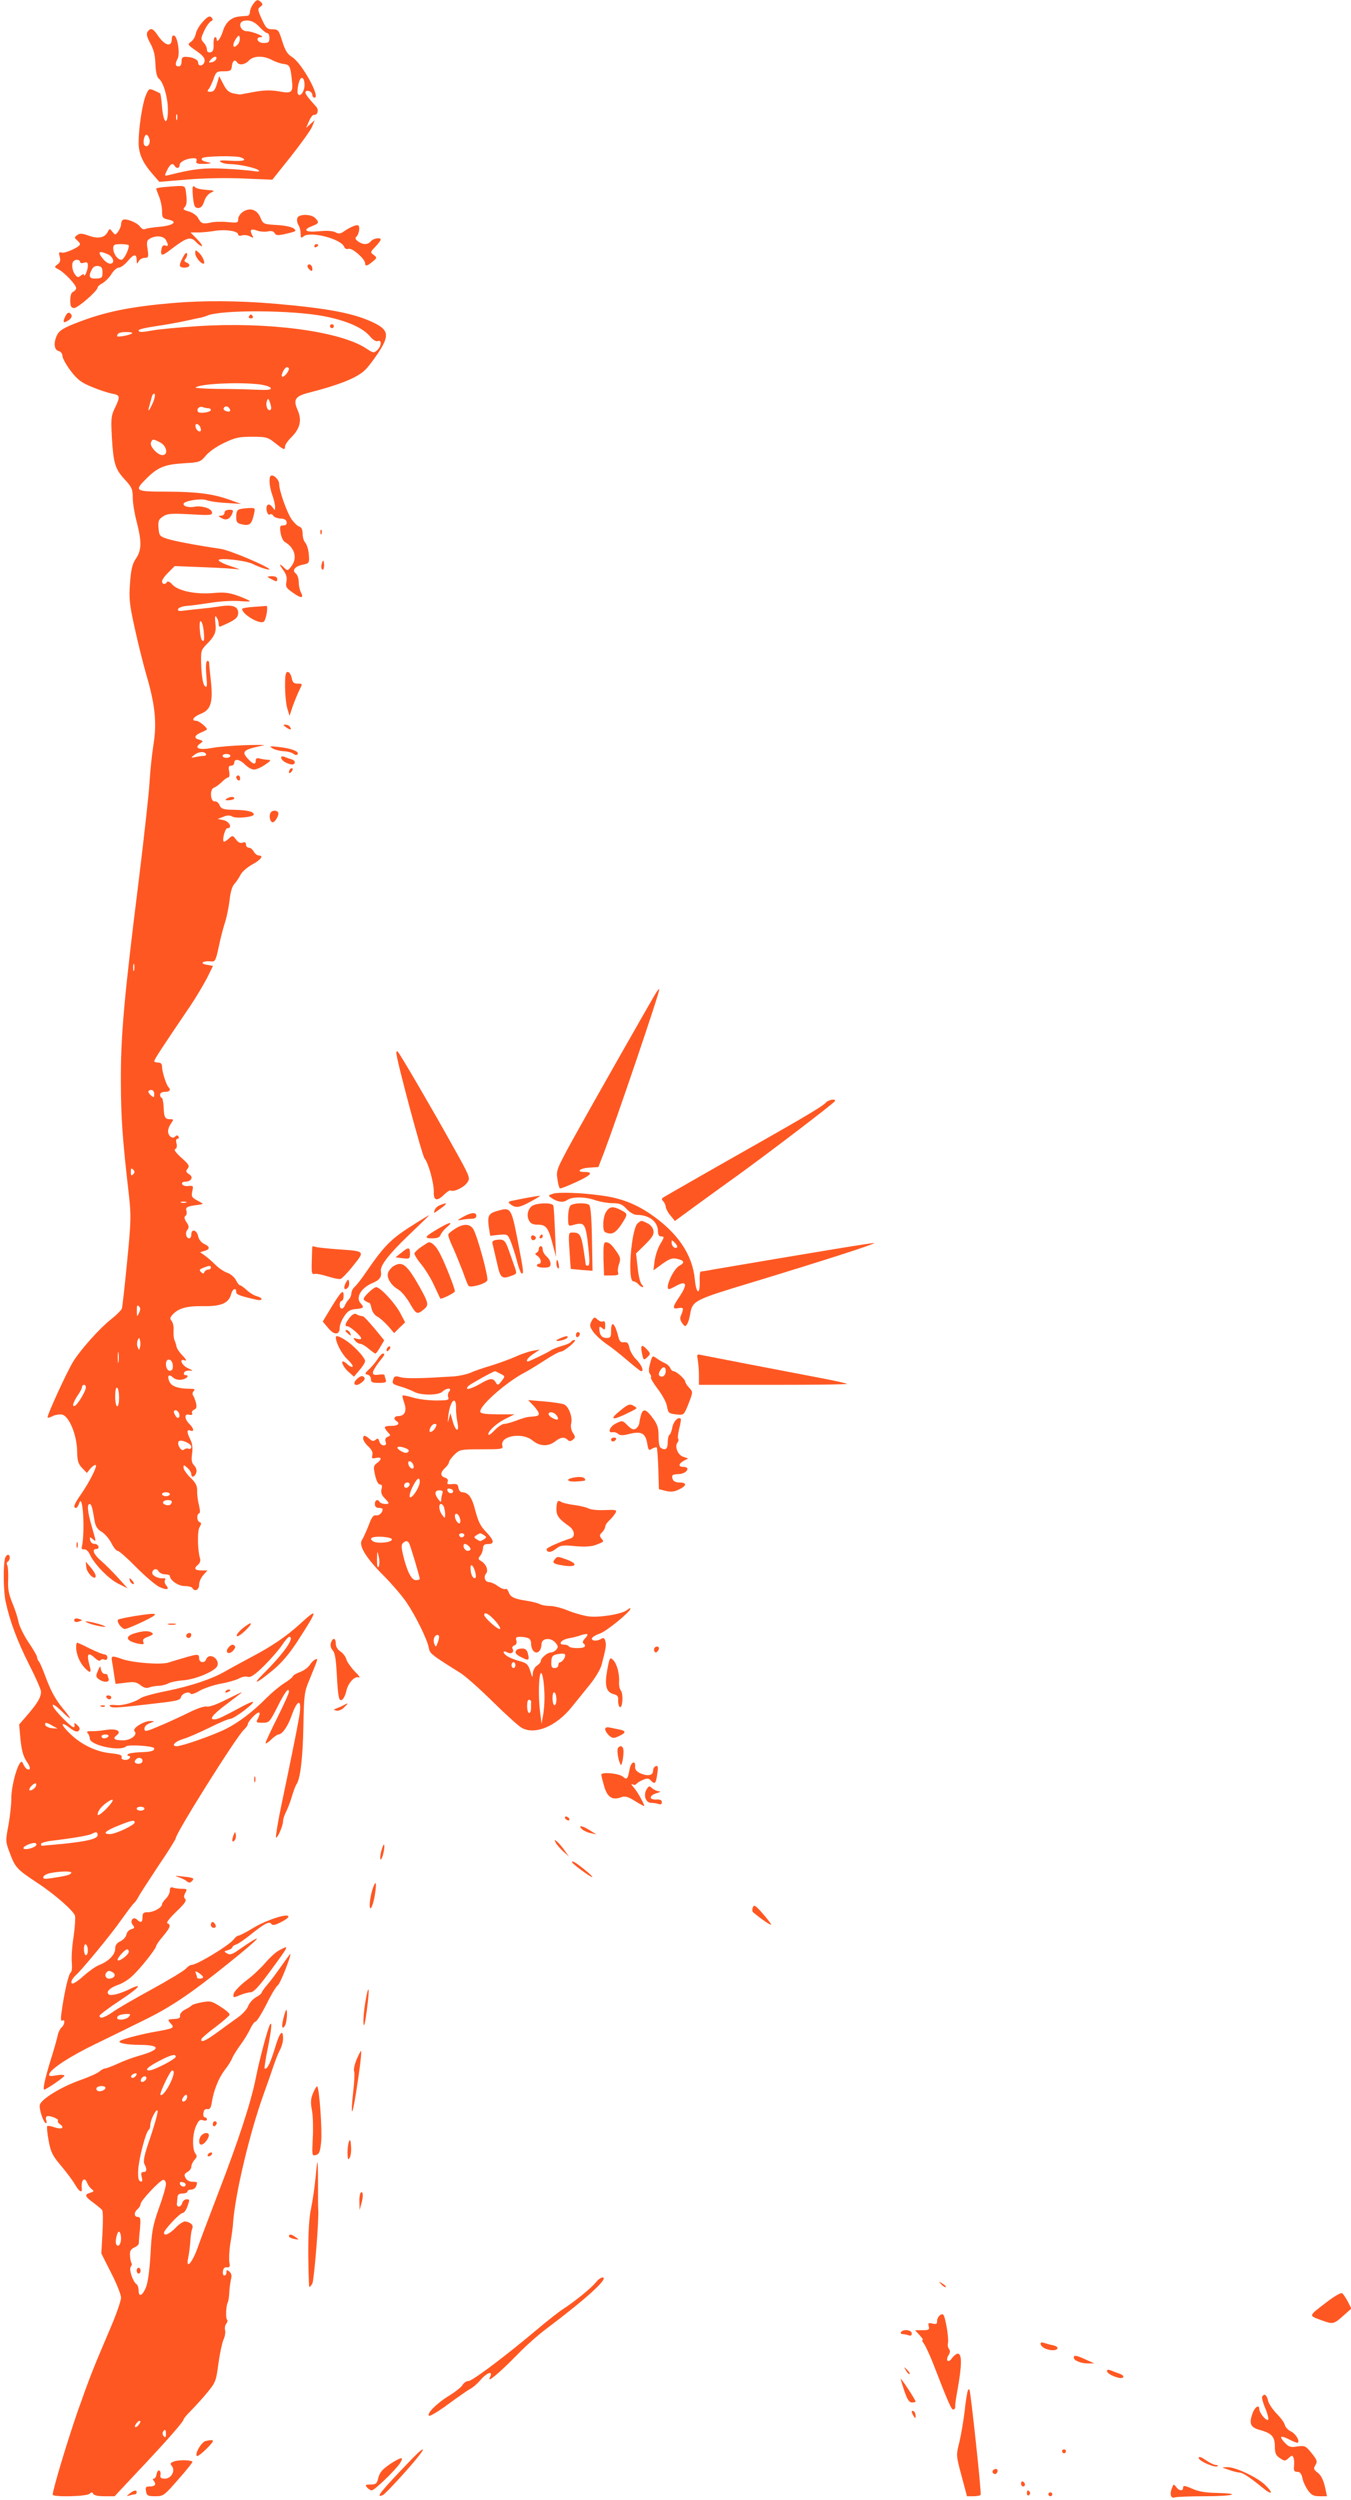 <?xml version="1.0" standalone="no"?>
<!DOCTYPE svg PUBLIC "-//W3C//DTD SVG 20010904//EN"
 "http://www.w3.org/TR/2001/REC-SVG-20010904/DTD/svg10.dtd">
<svg version="1.0" xmlns="http://www.w3.org/2000/svg"
 width="692pt" height="1280pt" viewBox="0 0 692 1280"
 preserveAspectRatio="xMidYMid meet">
<g transform="translate(0,1280) scale(0.1,-0.1)"
fill="#ff5722" stroke="none">
<path d="M1296 12778 c-9 -12 -16 -30 -16 -40 0 -10 -6 -18 -12 -19 -54 -3
-68 -6 -89 -21 -14 -9 -31 -34 -37 -57 -12 -38 -32 -65 -32 -42 0 6 -4 11 -9
11 -4 0 -8 -17 -7 -37 1 -28 -3 -38 -16 -41 -12 -2 -18 3 -18 14 0 10 -7 26
-17 36 -15 17 -15 21 2 58 10 23 26 45 34 50 13 7 13 11 4 21 -9 9 -19 5 -43
-21 -17 -18 -34 -46 -37 -62 -3 -16 -14 -35 -25 -42 -19 -13 -17 -16 27 -46
34 -24 45 -37 43 -53 -3 -24 -33 -31 -33 -8 0 16 -28 29 -62 30 -18 1 -23 -5
-23 -24 0 -16 -6 -25 -15 -25 -18 0 -19 14 -5 40 13 24 0 112 -18 118 -7 2
-12 -5 -12 -17 0 -45 -35 -36 -72 18 -25 37 -37 41 -53 17 -6 -11 -2 -27 15
-58 17 -31 25 -61 26 -106 2 -43 8 -68 18 -75 23 -18 46 -96 46 -160 0 -84
-23 -71 -30 15 -3 37 -7 68 -10 70 -3 2 -17 9 -31 15 -25 11 -28 9 -42 -25
-18 -42 -37 -169 -37 -243 0 -56 21 -103 73 -162 l33 -38 145 12 c84 7 204 9
289 5 l145 -6 95 119 c52 66 101 134 109 153 l13 33 -22 -20 -22 -20 15 35 c8
19 20 34 26 32 17 -3 25 25 12 40 -6 7 -23 26 -36 41 -14 16 -23 32 -20 37 8
13 35 0 35 -16 0 -8 5 -14 11 -14 33 0 -66 179 -115 208 -24 15 -35 33 -50 80
-18 58 -21 62 -50 62 -28 0 -34 6 -55 52 -21 46 -22 53 -8 63 13 9 14 14 5 23
-17 17 -25 15 -42 -10z m36 -119 c15 -16 32 -29 38 -29 5 0 10 -11 10 -25 0
-21 -5 -25 -30 -25 -32 0 -45 30 -12 30 25 1 -46 30 -73 30 -34 0 -49 45 -17
53 29 7 56 -3 84 -34z m-112 -84 c-29 -34 -34 -2 -6 34 9 12 12 11 14 -3 2 -9
-2 -23 -8 -31z m-112 -77 c-3 -7 -13 -15 -24 -17 -16 -3 -17 -1 -5 13 16 19
34 21 29 4z m285 -5 c18 -10 43 -18 56 -20 34 -3 38 -11 45 -73 9 -75 3 -80
-64 -68 -40 7 -74 7 -125 -2 -38 -7 -72 -13 -75 -14 -3 0 -19 3 -35 6 -23 5
-36 17 -51 47 l-21 41 -12 -40 c-9 -30 -17 -40 -33 -40 -16 0 -18 3 -9 14 6 7
17 31 25 52 12 36 16 39 52 39 35 0 39 3 42 28 3 27 16 35 27 17 10 -16 41
-11 60 10 23 25 74 26 118 3z m167 -127 c0 -34 -23 -66 -34 -47 -6 9 1 56 11
74 10 18 23 4 23 -27z m-653 -178 c-3 -7 -5 -2 -5 12 0 14 2 19 5 13 2 -7 2
-19 0 -25z m-142 -99 c8 -24 -10 -48 -25 -33 -10 10 -2 54 10 54 5 0 12 -9 15
-21z m469 -95 c36 -14 12 -21 -51 -17 -50 3 -64 2 -53 -6 8 -6 29 -11 47 -11
45 0 136 -20 148 -32 7 -7 -1 -8 -25 -4 -19 3 -84 9 -145 12 -104 6 -164 0
-289 -32 -25 -6 -25 -6 -10 25 16 32 28 39 39 21 9 -15 25 -12 25 5 0 17 38
35 72 35 14 0 18 -5 14 -15 -4 -12 4 -15 42 -14 26 1 38 3 27 6 -38 8 -46 13
-40 23 7 11 173 14 199 4z"/>
<path d="M848 11843 c-27 -2 -48 -6 -48 -9 0 -2 7 -21 15 -41 8 -19 15 -52 15
-73 0 -34 3 -38 31 -44 52 -10 29 -30 -42 -37 -36 -3 -70 -8 -76 -12 -7 -4
-18 2 -26 13 -15 21 -73 44 -88 34 -5 -3 -9 -13 -9 -23 0 -9 -7 -26 -15 -37
-14 -18 -15 -18 -29 -1 -14 18 -15 18 -25 -2 -16 -29 -49 -35 -98 -17 -33 12
-45 12 -58 2 -15 -11 -15 -13 -1 -25 9 -8 16 -17 16 -21 0 -14 -79 -50 -95
-43 -13 4 -15 0 -9 -21 5 -20 2 -31 -12 -40 -17 -13 -16 -14 7 -26 30 -16 89
-78 89 -95 0 -7 -7 -15 -15 -19 -10 -3 -15 -19 -15 -44 0 -30 4 -38 19 -39 18
-2 121 88 121 105 0 5 11 15 25 22 14 8 35 29 46 47 11 18 28 33 38 33 10 0
30 15 46 34 31 37 45 38 45 3 1 -20 2 -20 11 -4 5 9 19 17 31 17 18 0 20 4 14
44 -6 38 -4 46 13 55 31 17 69 13 81 -8 14 -27 13 -34 -4 -28 -9 4 -16 -3 -19
-18 -6 -36 2 -37 42 -7 87 67 107 74 136 42 10 -11 23 -20 29 -20 5 0 -5 16
-24 35 l-34 35 34 0 c19 -1 60 3 90 8 57 9 120 -1 120 -19 0 -6 9 -8 20 -4 10
3 29 1 40 -5 19 -10 21 -10 11 8 -14 26 -5 33 27 21 14 -5 38 -7 53 -4 19 4
30 2 36 -9 7 -12 16 -13 62 -2 48 11 51 13 36 26 -10 8 -47 16 -87 18 -69 4
-70 5 -84 38 -17 41 -53 53 -89 30 -14 -9 -25 -26 -25 -38 0 -19 -4 -20 -54
-15 -30 3 -70 2 -89 -3 -38 -8 -47 -5 -63 25 -6 11 -24 24 -40 30 -39 12 -39
12 -25 28 7 9 9 31 5 61 -7 51 3 47 -106 39z m-188 -300 c0 -23 -26 -73 -38
-73 -20 0 -41 30 -42 58 0 19 5 22 40 22 22 0 40 -3 40 -7z m-107 -45 c29 -14
37 -48 11 -48 -9 0 -24 10 -35 23 -32 38 -23 46 24 25z m-143 -39 c0 -6 9 -8
20 -4 16 5 20 2 20 -17 0 -21 -19 -64 -20 -44 0 5 -7 2 -16 -5 -14 -11 -18
-10 -30 6 -15 20 -19 57 -7 68 10 11 33 8 33 -4z m115 -54 c0 -26 -3 -30 -32
-31 -36 -2 -42 11 -22 47 6 13 18 19 32 17 17 -2 22 -10 22 -33z"/>
<path d="M988 11844 c-3 -5 -2 -31 1 -59 5 -41 9 -50 26 -50 14 0 23 10 31 34
6 20 21 39 35 45 21 9 19 11 -26 14 -27 2 -53 8 -56 14 -4 5 -9 6 -11 2z"/>
<path d="M1523 11684 c-3 -9 -1 -25 5 -35 7 -10 12 -31 12 -45 0 -23 2 -25 15
-14 34 28 193 -13 208 -54 4 -10 13 -13 22 -10 18 7 84 -51 85 -73 0 -18 11
-16 39 8 23 19 23 20 5 34 -18 13 -18 14 9 42 15 16 27 32 27 36 0 13 -38 7
-50 -8 -16 -19 -41 -19 -66 -1 -15 12 -17 17 -6 27 6 7 12 24 12 37 0 19 -4
22 -22 17 -13 -4 -35 -15 -51 -26 -22 -16 -31 -18 -49 -8 -14 7 -44 9 -85 5
-69 -7 -86 7 -33 27 34 13 36 19 14 41 -21 21 -83 21 -91 0z"/>
<path d="M1610 11539 c0 -5 5 -7 10 -4 6 3 10 8 10 11 0 2 -4 4 -10 4 -5 0
-10 -5 -10 -11z"/>
<path d="M1000 11503 c0 -18 28 -53 42 -53 12 0 -4 39 -23 56 -18 16 -19 16
-19 -3z"/>
<path d="M937 11483 c-23 -43 -21 -53 8 -53 28 0 34 17 10 26 -12 5 -13 10 -4
20 6 7 9 19 7 26 -3 8 -12 -1 -21 -19z"/>
<path d="M1576 11441 c-3 -5 1 -14 9 -21 12 -10 15 -10 15 3 0 19 -16 31 -24
18z"/>
<path d="M890 11249 c-225 -19 -355 -46 -498 -102 -63 -24 -87 -39 -98 -59
-21 -40 -18 -79 6 -85 12 -3 20 -14 20 -27 1 -11 20 -46 43 -76 35 -45 55 -60
108 -81 35 -15 81 -30 102 -34 43 -8 44 -14 16 -73 -20 -40 -21 -55 -16 -151
8 -135 17 -163 67 -217 35 -38 40 -49 40 -92 0 -27 9 -82 20 -123 26 -100 26
-146 -4 -189 -18 -27 -25 -55 -30 -125 -6 -79 -3 -107 23 -226 16 -74 43 -183
60 -242 46 -156 55 -247 37 -360 -8 -51 -17 -137 -20 -192 -3 -55 -28 -280
-55 -500 -75 -599 -93 -797 -92 -1035 1 -189 8 -289 42 -585 11 -99 10 -133
-10 -335 -12 -124 -24 -232 -27 -240 -3 -8 -28 -33 -56 -55 -55 -43 -154 -153
-192 -214 -31 -49 -138 -282 -132 -288 2 -3 14 1 26 7 11 6 32 10 46 8 36 -4
77 -101 79 -185 1 -51 5 -67 25 -88 l25 -26 16 20 c10 12 22 21 28 21 14 0
-30 -87 -76 -153 -33 -47 -40 -67 -24 -67 5 0 12 10 16 22 19 65 32 -143 14
-222 -3 -9 2 -14 12 -12 9 1 21 -9 28 -24 22 -50 96 -126 145 -151 l50 -25
-48 53 c-27 30 -66 69 -87 87 -40 34 -51 62 -24 62 8 0 12 6 9 14 -3 7 -13 13
-22 12 -9 0 -18 8 -20 19 -4 17 -2 18 12 6 20 -17 20 -20 -4 64 -22 76 -25
115 -11 115 9 0 14 -15 26 -90 5 -25 15 -40 35 -52 16 -9 38 -35 50 -57 11
-23 26 -41 33 -41 7 0 51 -39 97 -86 47 -47 100 -92 119 -100 38 -16 50 -12
32 10 -7 8 -10 20 -6 26 4 6 1 11 -6 10 -24 -4 -59 12 -59 26 0 21 22 28 32
10 5 -9 20 -16 33 -16 14 0 25 -4 25 -8 0 -22 43 -52 75 -52 19 0 37 -4 40
-10 13 -21 35 -10 35 17 0 15 10 37 22 50 l21 23 -31 0 c-35 0 -41 10 -17 30
9 7 13 20 10 30 -13 41 -15 141 -3 161 10 17 10 23 1 26 -15 5 -17 40 -3 45 6
2 5 18 -1 43 -6 22 -10 55 -9 73 0 25 -7 41 -35 67 -19 19 -35 42 -35 51 0 16
2 15 20 -1 11 -10 20 -24 20 -32 0 -20 18 -16 25 7 4 12 0 26 -10 37 -13 13
-16 27 -11 61 4 29 1 53 -9 72 -19 37 -19 54 0 46 21 -8 19 10 -5 34 -26 26
-27 54 -1 47 13 -3 18 0 15 8 -3 7 2 15 11 18 11 5 14 14 9 34 -4 16 -11 33
-15 39 -5 6 -3 16 3 22 9 9 5 12 -19 12 -59 0 -94 12 -105 36 -14 31 -3 42 19
21 12 -10 28 -13 46 -10 26 5 39 23 16 23 -6 0 -9 6 -6 13 2 6 15 11 28 10 20
-2 19 0 -8 12 -34 16 -48 53 -16 40 11 -4 7 5 -11 24 -17 17 -31 38 -32 47 -1
8 -6 23 -10 32 -4 9 -6 32 -5 50 2 18 -3 40 -9 48 -10 11 -10 17 1 30 29 35
72 48 158 47 94 -2 133 15 145 62 7 27 26 35 26 10 0 -13 19 -20 103 -39 34
-8 36 9 2 18 -13 3 -36 17 -51 31 -15 14 -31 25 -35 25 -4 0 -14 12 -21 27 -7
14 -27 31 -44 37 -18 6 -45 25 -61 41 -17 17 -41 38 -54 47 l-24 17 23 7 c29
8 28 22 -3 36 -14 6 -27 23 -30 39 -7 33 -35 40 -35 9 0 -11 -5 -20 -10 -20
-17 0 -23 29 -10 44 9 12 8 20 -5 39 -11 17 -13 27 -5 32 6 4 8 15 5 26 -6 19
4 24 65 31 24 4 24 4 -8 21 -30 16 -33 22 -27 48 6 28 5 30 -21 27 -15 -2 -29
3 -31 10 -3 7 4 12 15 12 32 0 45 24 21 38 -17 11 -18 16 -8 29 11 13 7 21
-31 55 -28 25 -40 41 -33 45 8 3 11 14 7 29 -4 15 -2 24 6 24 6 0 8 5 4 11 -4
8 -9 8 -17 0 -7 -7 -14 -7 -24 0 -17 15 -16 40 3 67 14 21 14 22 -5 22 -26 0
-31 10 -33 64 -1 25 -6 46 -10 46 -4 0 -8 7 -8 15 0 9 9 15 25 15 24 0 32 10
18 24 -11 11 -33 79 -33 104 0 15 -6 22 -20 22 -11 0 -20 3 -20 7 0 9 41 71
186 285 29 43 66 106 84 140 l31 63 -33 6 c-38 6 -19 21 22 17 22 -3 25 3 41
77 9 44 24 101 33 127 8 26 18 76 22 110 4 39 13 71 25 83 10 11 24 32 32 48
8 15 34 37 57 50 45 24 63 47 36 47 -8 0 -20 9 -26 20 -6 11 -17 20 -25 20 -8
0 -15 7 -15 16 0 11 -5 14 -17 10 -11 -5 -23 1 -34 16 -17 22 -18 22 -38 4
-12 -11 -23 -17 -25 -15 -9 10 7 69 19 69 27 0 10 35 -20 41 l-30 6 28 11 c20
9 34 9 48 1 21 -11 109 -2 109 11 0 15 -35 23 -100 24 -57 1 -66 4 -75 23 -5
13 -16 22 -25 20 -22 -3 -27 61 -5 70 10 3 28 17 41 29 12 13 28 24 33 24 6 0
8 12 5 30 -5 23 -3 30 10 30 9 0 16 7 16 15 0 23 28 18 56 -10 14 -14 34 -25
45 -25 11 0 37 11 57 25 28 19 32 25 17 25 -11 0 -30 3 -42 6 -17 5 -23 2 -23
-10 0 -22 -13 -20 -38 7 -38 40 -28 49 78 71 14 3 -29 3 -95 1 -66 -2 -144 -9
-174 -15 -61 -11 -89 0 -56 23 17 13 17 14 -4 20 -30 7 -26 22 9 37 17 7 30
14 30 16 0 11 -42 44 -55 44 -28 0 -15 20 24 36 51 20 63 59 51 169 -5 44 -9
86 -9 93 -1 7 -5 11 -11 7 -5 -3 -7 -34 -3 -73 5 -57 3 -65 -8 -54 -9 8 -15
43 -18 97 -3 82 -2 86 25 114 45 45 53 64 47 112 -3 33 -2 40 6 29 6 -8 11
-23 11 -33 0 -10 3 -17 8 -15 77 33 91 44 92 70 0 34 -29 44 -98 33 -26 -4
-65 -9 -87 -11 -22 -2 -60 -6 -84 -9 -33 -5 -42 -4 -39 7 3 7 22 14 44 16 21
1 77 9 124 16 47 8 111 11 143 9 31 -3 57 -3 57 -1 0 3 -27 15 -59 27 -48 17
-71 20 -128 15 -89 -8 -178 10 -209 42 -13 15 -25 21 -29 14 -9 -15 -25 -12
-25 4 0 8 15 29 33 46 l32 32 150 -6 c83 -3 161 -8 175 -11 14 -2 -3 5 -37 16
-35 11 -63 25 -63 31 0 14 138 -1 174 -19 31 -16 86 -34 86 -28 0 12 -204 99
-250 105 -134 20 -238 40 -275 52 -37 12 -40 16 -43 55 -3 36 1 44 23 59 22
15 43 16 140 11 102 -6 113 -5 111 10 -3 20 -51 35 -88 29 -30 -6 -58 1 -58
14 0 15 88 30 116 20 14 -6 61 -13 103 -15 l76 -5 -55 20 c-90 32 -167 42
-322 43 -168 0 -172 3 -109 66 58 58 93 73 190 79 83 5 87 6 115 39 16 20 58
49 95 66 56 27 77 31 143 31 72 0 81 -3 117 -32 45 -36 51 -38 51 -17 0 8 15
30 34 48 44 45 53 87 30 139 -23 51 -12 69 52 86 161 41 249 76 292 116 13 11
44 51 69 89 57 86 54 116 -15 151 -101 51 -234 77 -513 101 -187 16 -366 17
-519 4z m775 -69 c114 -23 193 -58 230 -102 15 -18 31 -28 40 -24 22 8 19 -27
-3 -47 -17 -15 -20 -15 -53 7 -132 90 -506 140 -869 116 -96 -6 -197 -16 -224
-21 -61 -11 -76 -11 -76 0 0 5 39 14 88 21 48 7 116 19 152 27 36 8 72 16 80
17 8 2 22 6 31 10 72 31 443 29 604 -4z m-988 -86 c-9 -10 -77 -22 -77 -15 0
15 14 21 48 21 20 0 33 -3 29 -6z m803 -182 c0 -15 -28 -47 -35 -40 -8 8 13
48 25 48 6 0 10 -4 10 -8z m-151 -80 c30 -4 56 -12 58 -19 3 -9 -17 -11 -79
-8 -46 2 -134 4 -197 4 -63 1 -112 4 -109 7 20 19 218 29 327 16z m-544 -90
c-18 -41 -30 -57 -22 -27 3 11 9 32 13 47 3 16 10 25 15 22 5 -3 2 -21 -6 -42z
m604 -29 c1 -7 -3 -13 -8 -13 -13 0 -21 27 -14 47 6 15 7 15 14 -3 4 -10 8
-25 8 -31z m-323 -3 c8 0 14 -4 14 -9 0 -12 -59 -20 -66 -9 -9 13 7 30 23 24
8 -3 21 -6 29 -6z m109 -1 c10 -14 1 -21 -19 -13 -9 3 -13 10 -10 15 7 12 21
11 29 -2z m-147 -103 c3 -12 -1 -17 -10 -14 -7 3 -15 13 -16 22 -3 12 1 17 10
14 7 -3 15 -13 16 -22z m-208 -71 c35 -18 43 -65 12 -65 -25 0 -66 45 -59 64
8 20 11 20 47 1z m223 -962 c5 -46 3 -62 -8 -51 -11 10 -17 98 -8 98 6 0 13
-21 16 -47z m12 -633 c3 -5 -2 -10 -12 -10 -10 0 -29 -3 -43 -6 -24 -5 -24 -5
-6 10 22 18 52 21 61 6z m125 -10 c0 -5 -9 -10 -20 -10 -11 0 -20 5 -20 10 0
6 9 10 20 10 11 0 20 -4 20 -10z m-493 -1097 c-3 -10 -5 -4 -5 12 0 17 2 24 5
18 2 -7 2 -21 0 -30z m103 -634 c0 -18 -2 -19 -15 -9 -8 7 -15 16 -15 21 0 5
7 9 15 9 9 0 15 -9 15 -21z m-108 -411 c-9 -9 -12 -7 -12 12 0 19 3 21 12 12
9 -9 9 -15 0 -24z m271 -145 c-7 -2 -19 -2 -25 0 -7 3 -2 5 12 5 14 0 19 -2
13 -5z m127 -333 c0 -5 -6 -10 -14 -10 -8 0 -16 -6 -19 -12 -4 -10 -7 -10 -17
-1 -11 10 -9 14 11 22 32 13 39 13 39 1z m-368 -232 c-10 -22 -11 -21 -11 12
-1 26 2 31 11 22 8 -8 8 -17 0 -34z m5 -175 c-4 -17 -4 -17 -12 0 -4 9 -4 25
0 35 8 16 8 16 12 0 3 -10 3 -26 0 -35z m-110 -75 c-2 -13 -4 -3 -4 22 0 25 2
35 4 23 2 -13 2 -33 0 -45z m277 -10 c3 -13 1 -27 -3 -31 -14 -14 -31 2 -31
29 0 30 26 32 34 2z m-444 -120 c0 -20 -43 -91 -58 -96 -15 -5 -6 22 20 60 10
14 18 31 18 37 0 6 5 11 10 11 6 0 10 -6 10 -12z m170 -54 c0 -24 -4 -44 -10
-44 -5 0 -10 23 -10 51 0 31 4 48 10 44 6 -3 10 -26 10 -51z m307 -79 c8 -22
-6 -33 -17 -15 -13 20 -12 30 0 30 6 0 13 -7 17 -15z m63 -172 c0 -9 -6 -13
-14 -10 -7 3 -18 1 -24 -5 -12 -12 -37 26 -27 42 8 14 65 -10 65 -27z m-110
-243 c0 -5 -9 -10 -20 -10 -11 0 -20 5 -20 10 0 6 9 10 20 10 11 0 20 -4 20
-10z m10 -39 c0 -6 -4 -12 -9 -15 -13 -8 -42 4 -35 15 7 12 44 12 44 0z"/>
<path d="M1275 11180 c-3 -5 1 -10 10 -10 9 0 13 5 10 10 -3 6 -8 10 -10 10
-2 0 -7 -4 -10 -10z"/>
<path d="M1690 11130 c0 -5 5 -10 10 -10 6 0 10 5 10 10 0 6 -4 10 -10 10 -5
0 -10 -4 -10 -10z"/>
<path d="M332 11175 c-13 -28 -5 -32 23 -12 10 8 15 19 11 25 -11 18 -22 14
-34 -13z"/>
<path d="M1386 10363 c-10 -11 -6 -56 9 -98 8 -22 14 -49 14 -60 0 -20 0 -20
-14 -1 -10 13 -19 16 -25 10 -12 -12 -1 -56 12 -48 6 4 14 1 18 -7 5 -7 21
-13 37 -14 18 0 29 -6 31 -17 2 -12 -3 -18 -17 -18 -17 0 -19 -5 -14 -37 3
-21 13 -42 21 -47 53 -31 67 -85 33 -127 -17 -22 -19 -22 -35 -6 -27 26 -29
20 -5 -12 16 -22 20 -38 16 -59 -5 -26 -1 -33 34 -57 42 -30 57 -29 40 3 -6
12 -11 35 -11 53 0 17 -7 37 -15 43 -21 16 -4 37 36 45 33 7 34 8 31 51 -2 25
-10 52 -18 61 -8 8 -14 30 -14 47 0 20 -6 33 -17 36 -10 3 -28 21 -40 38 -25
38 -63 146 -63 180 0 23 -32 53 -44 41z"/>
<path d="M1228 10193 c-13 -3 -18 -14 -18 -38 0 -29 4 -34 31 -40 37 -8 48 1
59 49 8 36 8 36 -24 35 -17 -1 -39 -3 -48 -6z"/>
<path d="M1150 10175 c0 -8 -8 -15 -17 -15 -15 0 -16 -2 -3 -10 25 -16 44 -11
57 15 10 23 9 25 -13 25 -15 0 -24 -6 -24 -15z"/>
<path d="M1641 10074 c0 -11 3 -14 6 -6 3 7 2 16 -1 19 -3 4 -6 -2 -5 -13z"/>
<path d="M1647 9910 c-3 -11 -1 -23 4 -26 5 -3 9 6 9 20 0 31 -6 34 -13 6z"/>
<path d="M1371 9846 c2 -2 14 -9 27 -15 18 -10 22 -9 22 4 0 10 -9 15 -27 15
-14 0 -24 -2 -22 -4z"/>
<path d="M1298 9693 c-32 -2 -58 -7 -58 -11 2 -29 94 -82 112 -64 12 12 23 82
12 80 -5 -1 -35 -3 -66 -5z"/>
<path d="M1460 9288 c0 -40 5 -91 11 -113 l12 -40 17 51 c10 27 25 64 34 82
16 32 16 32 -9 32 -20 0 -27 6 -31 30 -4 17 -13 30 -20 30 -11 0 -14 -18 -14
-72z"/>
<path d="M1466 9076 c21 -15 30 -14 19 3 -3 6 -14 11 -23 11 -13 0 -13 -2 4
-14z"/>
<path d="M1395 8969 c11 -7 37 -14 58 -15 21 -1 44 -7 51 -14 10 -7 16 -8 21
0 8 13 -38 30 -100 36 -43 5 -47 4 -30 -7z"/>
<path d="M1440 8922 c0 -13 20 -28 48 -35 26 -6 31 18 5 26 -10 2 -26 8 -35
12 -10 4 -18 3 -18 -3z"/>
<path d="M1487 8863 c-4 -3 -7 -11 -7 -17 0 -6 5 -5 12 2 6 6 9 14 7 17 -3 3
-9 2 -12 -2z"/>
<path d="M1210 8821 c0 -6 5 -13 10 -16 6 -3 10 1 10 9 0 9 -4 16 -10 16 -5 0
-10 -4 -10 -9z"/>
<path d="M1161 8711 c-10 -7 -7 -9 12 -8 15 1 27 5 27 10 0 10 -22 9 -39 -2z"/>
<path d="M1384 8635 c-7 -17 1 -45 13 -45 13 0 34 40 28 50 -9 15 -35 12 -41
-5z"/>
<path d="M3362 7720 c-29 -47 -338 -591 -422 -743 -88 -160 -92 -170 -85 -212
3 -25 9 -46 13 -49 4 -2 42 13 85 33 76 35 89 51 40 51 -44 0 -23 19 24 22
l48 3 29 75 c62 163 289 830 283 836 -1 2 -8 -6 -15 -16z"/>
<path d="M2030 7410 c0 -34 132 -525 144 -540 20 -22 49 -128 48 -172 -2 -46
17 -50 54 -13 14 14 29 23 33 20 15 -9 66 15 84 40 17 24 17 26 -79 197 -99
178 -261 456 -276 473 -5 5 -8 3 -8 -5z"/>
<path d="M4230 7155 c-13 -16 -98 -67 -320 -193 -216 -122 -494 -281 -510
-291 -12 -7 -13 -12 -2 -22 6 -7 12 -20 12 -28 1 -9 11 -29 24 -44 l23 -28
127 93 c70 51 156 113 191 138 154 111 493 369 501 382 9 15 -33 8 -46 -7z"/>
<path d="M2831 6688 c-24 -8 -24 -9 -5 -22 31 -21 59 -24 79 -10 25 18 92 18
145 -1 23 -8 63 -15 87 -15 37 0 50 -5 73 -30 17 -18 38 -30 53 -30 62 0 106
-34 107 -82 0 -18 5 -28 15 -28 19 0 19 -2 -5 -43 -11 -18 -23 -55 -27 -82
l-6 -49 45 33 c38 27 52 32 77 26 36 -8 40 -20 11 -35 -32 -17 -78 -121 -52
-120 4 1 18 7 32 15 57 32 64 12 20 -54 -37 -54 -37 -65 -4 -58 26 5 28 -1 10
-43 -4 -9 0 -24 9 -35 12 -17 16 -18 24 -5 6 8 13 32 16 52 12 69 20 73 315
162 359 109 633 197 628 202 -3 3 -281 -43 -828 -136 -30 -6 -58 -10 -61 -10
-4 0 -6 -22 -5 -50 2 -73 -18 -66 -25 10 -12 128 -89 240 -228 335 -77 52
-151 81 -248 94 -106 15 -226 19 -252 9z m637 -274 c-10 -10 -28 6 -28 24 0
15 1 15 17 -1 9 -9 14 -19 11 -23z"/>
<path d="M2730 6673 c-14 -2 -50 -9 -80 -15 -49 -9 -52 -11 -35 -24 27 -20 45
-18 106 16 30 16 50 29 44 28 -5 0 -21 -3 -35 -5z"/>
<path d="M2254 6630 c-12 -4 -24 -15 -27 -24 -8 -21 -7 -20 33 9 34 25 32 31
-6 15z"/>
<path d="M2733 6630 c-27 -11 -39 -51 -23 -79 7 -15 20 -21 44 -21 43 0 54
-14 76 -97 l18 -68 -5 125 c-3 69 -6 131 -9 138 -4 14 -68 15 -101 2z"/>
<path d="M2922 6628 c-7 -7 -12 -33 -12 -59 0 -47 0 -48 28 -40 59 16 63 9 78
-141 5 -48 3 -68 -5 -68 -6 0 -11 3 -11 6 0 3 -5 38 -11 77 -12 75 -19 87 -56
87 -21 0 -22 -2 -16 -92 3 -51 6 -94 7 -94 0 -1 26 -3 56 -6 l55 -4 -3 165
c-2 113 -7 168 -15 173 -19 12 -82 9 -95 -4z"/>
<path d="M3106 6598 c-9 -12 -16 -41 -16 -64 0 -37 3 -43 26 -48 26 -7 48 12
81 68 18 30 16 34 -17 51 -40 20 -56 19 -74 -7z"/>
<path d="M2542 6599 c-40 -12 -46 -26 -38 -83 l7 -43 44 5 c43 4 45 3 59 -29
8 -19 23 -64 33 -101 9 -38 21 -68 25 -68 11 0 11 6 -17 152 -37 190 -36 189
-113 167z"/>
<path d="M2370 6569 c-28 -16 -30 -19 -10 -15 14 3 37 6 53 6 17 0 27 5 27 15
0 21 -28 18 -70 -6z"/>
<path d="M2132 6539 c-133 -83 -160 -111 -266 -265 -19 -28 -42 -56 -50 -63
-9 -8 -16 -22 -16 -32 0 -9 -6 -24 -13 -31 -7 -7 -16 -21 -20 -30 -9 -24 -27
-23 -27 2 0 11 5 20 10 20 6 0 10 12 10 26 0 36 -12 24 -63 -59 l-44 -73 28
-33 c31 -38 59 -37 59 2 0 13 10 39 23 58 18 27 30 35 60 37 41 4 44 8 23 31
-25 28 4 77 59 101 41 17 51 32 46 63 -4 28 41 86 139 180 62 59 111 107 109
106 -2 0 -32 -18 -67 -40z"/>
<path d="M3267 6538 c-33 -25 -55 -298 -23 -298 7 0 19 -7 26 -15 7 -8 17 -15
22 -15 5 0 3 6 -5 14 -8 8 -17 46 -21 87 l-8 72 34 33 c52 51 60 64 54 88 -3
12 -17 28 -31 34 -32 15 -28 15 -48 0z"/>
<path d="M2247 6511 c-72 -42 -78 -51 -34 -51 27 0 39 5 44 18 3 9 17 27 32
39 36 31 16 28 -42 -6z"/>
<path d="M2334 6511 c-18 -11 -34 -24 -37 -29 -4 -5 7 -36 23 -69 15 -34 38
-90 51 -124 12 -35 25 -68 29 -72 10 -12 90 11 96 28 7 17 -52 231 -72 263
-18 27 -49 28 -90 3z"/>
<path d="M2720 6465 c0 -16 16 -20 24 -6 3 5 -1 11 -9 15 -9 3 -15 0 -15 -9z"/>
<path d="M2765 6470 c-3 -5 -1 -10 4 -10 6 0 11 5 11 10 0 6 -2 10 -4 10 -3 0
-8 -4 -11 -10z"/>
<path d="M2542 6452 c-19 -3 -23 -8 -18 -25 3 -12 13 -55 22 -94 17 -78 24
-84 78 -63 24 9 24 10 11 47 -7 21 -21 59 -30 85 -17 49 -26 56 -63 50z"/>
<path d="M2160 6418 c-19 -13 -35 -28 -37 -34 -2 -6 13 -31 33 -55 20 -24 51
-73 67 -109 17 -36 31 -66 32 -68 4 -6 75 29 75 37 0 15 -49 140 -75 190 -20
40 -41 61 -59 61 -2 0 -18 -10 -36 -22z"/>
<path d="M3091 6355 l3 -85 39 0 c30 0 38 3 33 15 -3 8 -1 28 5 44 9 25 7 35
-13 63 -26 38 -38 48 -56 48 -10 0 -12 -21 -11 -85z"/>
<path d="M1600 6418 c-1 -2 -2 -35 -3 -74 -2 -62 0 -70 15 -66 9 2 39 -4 67
-13 28 -9 57 -15 65 -13 7 2 37 32 65 68 61 76 63 74 -79 84 -52 4 -103 9
-112 12 -10 3 -18 4 -18 2z"/>
<path d="M2760 6406 c0 -8 -6 -17 -12 -20 -9 -3 -8 -8 5 -16 18 -12 24 -40 7
-40 -5 0 -10 -4 -10 -10 0 -5 16 -10 35 -10 28 0 35 4 35 20 0 11 -9 28 -20
37 -11 10 -20 25 -20 35 0 10 -4 18 -10 18 -5 0 -10 -6 -10 -14z"/>
<path d="M2055 6386 l-29 -23 37 -5 c35 -4 37 -2 37 24 0 34 -7 35 -45 4z"/>
<path d="M2850 6331 c0 -11 4 -22 9 -25 4 -3 6 6 3 19 -5 30 -12 33 -12 6z"/>
<path d="M2018 6319 c-10 -5 -23 -19 -28 -30 -14 -25 10 -68 50 -91 16 -9 43
-42 60 -72 32 -56 37 -58 73 -28 24 21 22 31 -24 114 -64 113 -88 133 -131
107z"/>
<path d="M1771 6232 c-14 -26 -7 -42 10 -25 6 6 9 19 7 29 -3 17 -5 17 -17 -4z"/>
<path d="M1885 6180 c-25 -26 -27 -32 -15 -40 8 -5 18 -10 21 -10 4 0 9 -13
12 -29 4 -17 16 -35 29 -41 13 -7 37 -28 55 -48 l32 -37 28 28 28 27 -25 48
c-28 52 -102 132 -123 132 -7 0 -26 -14 -42 -30z"/>
<path d="M1791 6054 c-23 -29 -27 -44 -12 -44 14 0 71 -50 71 -62 0 -5 -10 -6
-22 -2 -20 6 -21 5 -9 -10 7 -9 19 -16 26 -16 8 0 27 -11 43 -25 17 -14 32
-25 35 -25 3 0 14 15 25 34 l20 34 -50 61 c-28 33 -54 62 -59 62 -19 3 -24 5
-36 12 -7 4 -20 -4 -32 -19z"/>
<path d="M3030 6036 c-11 -21 -10 -28 9 -55 12 -17 43 -45 69 -63 26 -17 74
-56 108 -85 34 -29 64 -53 68 -53 16 0 3 31 -24 59 -17 16 -33 44 -36 61 -5
24 -11 30 -28 28 -15 -2 -22 4 -27 22 -19 77 -39 95 -39 35 0 -30 -3 -35 -24
-35 -23 0 -36 16 -36 47 0 13 3 13 15 3 13 -11 15 -8 15 14 0 17 -4 25 -11 21
-5 -4 -18 0 -28 9 -16 15 -19 14 -31 -8z"/>
<path d="M1770 5986 c0 -2 7 -9 15 -16 13 -11 14 -10 9 4 -5 14 -24 23 -24 12z"/>
<path d="M2950 5964 c0 -8 5 -12 10 -9 6 3 10 10 10 16 0 5 -4 9 -10 9 -5 0
-10 -7 -10 -16z"/>
<path d="M1720 5953 c1 -29 31 -86 59 -112 19 -18 31 -34 27 -38 -3 -3 -14 1
-24 10 -10 10 -21 17 -25 17 -13 0 6 -36 31 -56 l25 -22 28 33 c16 18 29 39
29 47 0 18 -62 84 -104 109 -33 20 -46 23 -46 12z"/>
<path d="M2873 5950 c-13 -5 -23 -11 -23 -13 0 -8 50 5 56 14 6 11 -4 11 -33
-1z"/>
<path d="M2925 5930 c-3 -5 -25 -15 -48 -21 -23 -7 -48 -17 -55 -22 -13 -10
-110 -57 -118 -57 -14 0 1 21 29 39 l32 22 -38 -7 c-21 -4 -59 -17 -85 -29
-26 -12 -81 -32 -122 -45 -41 -12 -91 -29 -110 -38 -18 -8 -59 -17 -90 -19
-157 -10 -240 -12 -268 -4 -24 7 -32 6 -36 -6 -10 -26 -7 -30 37 -42 23 -7 54
-19 69 -27 35 -19 125 -18 144 1 20 20 51 21 35 1 -6 -7 -9 -21 -5 -30 5 -14
-3 -16 -63 -16 -39 0 -92 7 -118 15 -27 8 -51 13 -53 10 -2 -2 2 -19 9 -39 14
-40 2 -66 -32 -66 -20 0 -25 -15 -9 -25 21 -13 9 -25 -25 -25 -39 0 -42 -5
-19 -32 16 -16 15 -18 0 -24 -11 -4 -15 -13 -11 -25 5 -13 1 -19 -10 -19 -9 0
-19 9 -22 20 -4 16 -8 18 -19 9 -11 -9 -18 -8 -32 5 -23 20 -32 20 -32 1 0 -9
12 -27 26 -40 18 -17 25 -31 21 -45 -4 -17 -1 -19 19 -14 29 7 32 -8 4 -27
-17 -13 -18 -19 -9 -61 7 -30 16 -48 25 -48 10 0 13 -7 8 -24 -4 -17 1 -31 15
-45 12 -12 21 -23 21 -26 0 -9 -39 -5 -45 5 -10 17 -25 11 -25 -10 0 -13 7
-20 20 -20 11 0 20 -3 20 -7 -1 -18 -18 -34 -35 -31 -13 2 -22 -11 -37 -52
-12 -30 -27 -64 -34 -74 -19 -28 21 -93 113 -185 41 -41 92 -101 114 -133 47
-69 107 -190 115 -233 5 -31 12 -36 162 -130 26 -16 101 -83 167 -148 66 -65
133 -126 149 -134 69 -36 176 10 254 107 24 30 66 82 93 115 27 33 54 78 60
100 23 88 25 101 20 122 -5 17 -10 20 -21 13 -22 -14 -52 -12 -48 3 3 6 20 17
39 23 34 11 157 111 158 128 1 5 -7 2 -16 -6 -26 -22 -145 -41 -201 -33 -26 4
-73 17 -104 30 -31 13 -72 23 -91 23 -19 0 -43 4 -53 10 -11 5 -41 13 -69 17
-61 9 -82 19 -90 45 -4 11 -11 18 -16 15 -5 -4 -22 3 -38 14 -16 12 -36 21
-45 21 -22 0 -31 27 -16 44 13 17 0 49 -27 65 -14 8 -15 12 -4 25 8 9 14 26
15 39 1 17 7 22 26 22 35 0 31 19 -11 63 -28 28 -40 54 -54 107 -17 69 -35 94
-67 95 -9 0 -18 10 -20 23 -2 18 -8 21 -32 19 -23 -3 -28 0 -23 12 4 9 -1 17
-14 21 -25 8 -24 27 1 50 11 10 20 23 20 30 0 6 13 23 28 38 27 26 32 27 139
27 104 0 111 1 106 19 -13 50 103 70 155 26 36 -30 80 -32 115 -5 29 23 48 25
65 8 8 -8 15 -8 26 1 14 11 14 15 0 36 -9 14 -12 33 -8 49 7 31 -12 83 -35 95
-9 5 -55 12 -101 16 l-85 7 28 -29 c15 -16 27 -34 27 -41 0 -11 -9 -13 -52
-16 -7 0 -35 -8 -61 -18 -26 -10 -55 -18 -65 -18 -9 0 -30 -14 -46 -30 -16
-17 -31 -29 -33 -26 -11 11 36 57 82 80 l50 25 -87 0 c-68 1 -88 4 -88 15 0
33 137 153 231 201 19 10 64 38 100 61 36 24 73 44 81 44 17 0 88 59 71 60 -6
0 -15 -4 -18 -10z m-362 -163 c25 -13 25 -13 6 -38 -18 -22 -20 -23 -30 -6
-14 23 -29 22 -80 -8 -51 -29 -83 -35 -59 -10 11 10 126 74 136 75 1 0 13 -6
27 -13z m-227 -174 c-1 -21 3 -55 7 -75 11 -53 -9 -49 -24 5 l-12 42 -8 -30
c-6 -23 -7 -20 -3 14 8 77 40 112 40 44z m514 -38 c7 -9 10 -18 7 -21 -7 -8
-47 14 -47 26 0 15 26 12 40 -5z m-620 -65 c-9 -17 -30 -28 -30 -16 0 16 15
36 26 36 12 0 12 -4 4 -20z m-139 -123 c-7 -7 -18 -7 -35 3 -34 18 -23 31 15
18 21 -7 27 -14 20 -21z m27 -71 c3 -12 -1 -17 -10 -14 -7 3 -15 13 -16 22 -3
12 1 17 10 14 7 -3 15 -13 16 -22z m32 -83 c0 -25 -38 -85 -50 -78 -5 3 0 25
12 50 23 47 38 58 38 28z m-52 -15 c-6 -18 -28 -21 -28 -4 0 9 7 16 16 16 9 0
14 -5 12 -12z m223 -33 c-1 -15 -24 -12 -29 3 -3 9 2 13 12 10 10 -1 17 -7 17
-13z m-55 -11 c-3 -9 -6 -23 -6 -32 -1 -15 -3 -14 -15 2 -21 28 -19 46 6 46
15 0 19 -4 15 -16z m8 -70 c3 -9 6 -25 6 -37 -1 -22 -1 -22 -15 -3 -17 22 -20
56 -6 56 5 0 12 -7 15 -16z m81 -55 c4 -11 4 -23 0 -27 -7 -7 -25 17 -25 36 0
20 18 14 25 -9z m23 -90 c-2 -6 -8 -10 -13 -10 -5 0 -11 4 -13 10 -2 6 4 11
13 11 9 0 15 -5 13 -11z m102 1 c13 -9 13 -11 0 -20 -8 -5 -17 -10 -20 -10 -3
0 -12 5 -20 10 -13 9 -13 11 0 20 8 5 17 10 20 10 3 0 12 -5 20 -10z m-473
-23 c-4 -15 -77 -21 -96 -8 -25 16 -4 26 49 23 33 -3 50 -8 47 -15z m88 -17
c7 -11 54 -170 55 -182 0 -5 -9 -8 -20 -8 -22 0 -45 44 -65 127 -9 37 -10 54
-2 62 14 14 24 14 32 1z m315 -31 c0 -5 -6 -9 -14 -9 -15 0 -28 24 -19 34 7 7
33 -13 33 -25z m-470 -89 c-6 -10 -9 1 -9 35 1 48 1 49 9 15 5 -19 4 -41 0
-50z m495 -32 c4 -17 3 -28 -3 -28 -12 0 -22 24 -22 53 0 27 16 11 25 -25z
m104 -249 c19 -22 28 -39 20 -39 -14 0 -79 59 -79 72 0 19 27 4 59 -33z m457
-88 c-12 -13 -14 -21 -6 -26 5 -3 8 -10 5 -15 -7 -11 -74 -10 -81 1 -3 5 -14
9 -25 9 -33 0 -16 24 22 32 19 3 48 10 64 16 38 12 43 7 21 -17z m-747 7 c0
-7 -4 -22 -9 -33 -7 -18 -8 -19 -15 -2 -4 9 -5 24 -1 32 7 18 26 20 25 3z
m455 -4 c9 -3 16 -14 16 -24 0 -63 51 -69 54 -6 1 29 46 34 70 7 15 -17 16
-23 6 -36 -7 -8 -19 -15 -28 -15 -18 0 -52 -29 -52 -44 0 -6 -9 -17 -20 -24
-11 -7 -20 -24 -21 -40 -1 -24 -3 -22 -13 13 -11 34 -18 41 -52 50 -21 5 -49
16 -61 23 -29 16 -32 37 -4 22 21 -11 37 2 26 20 -3 6 1 13 10 16 10 4 13 13
10 25 -5 15 -1 19 19 19 13 0 31 -3 40 -6z m186 -105 c-6 -10 -15 -19 -20 -19
-6 0 -10 -7 -10 -15 0 -8 -8 -15 -19 -15 -15 0 -18 7 -17 32 1 28 6 34 31 39
39 7 47 2 35 -22z m-250 -34 c0 -8 -4 -15 -10 -15 -5 0 -10 7 -10 15 0 8 5 15
10 15 6 0 10 -7 10 -15z m149 -165 c0 -30 -3 -73 -8 -95 l-7 -40 -7 55 c-15
119 -2 269 15 175 4 -22 7 -65 7 -95z m61 -11 c0 -16 -4 -29 -10 -29 -5 0 -10
16 -10 36 0 21 4 33 10 29 6 -3 10 -19 10 -36z m-129 -12 c-1 -4 -1 -18 -1
-32 0 -14 -4 -25 -10 -25 -5 0 -10 16 -10 36 0 21 4 34 11 32 6 -2 10 -7 10
-11z"/>
<path d="M2647 4353 c-13 -12 -7 -23 24 -38 37 -19 42 -16 33 19 -4 18 -13 26
-28 26 -13 0 -26 -3 -29 -7z"/>
<path d="M1987 5903 c-4 -3 -7 -11 -7 -17 0 -6 5 -5 12 2 6 6 9 14 7 17 -3 3
-9 2 -12 -2z"/>
<path d="M3287 5878 c8 -43 10 -45 30 -25 16 15 15 18 -2 37 -26 29 -35 25
-28 -12z"/>
<path d="M1935 5843 c-10 -16 -30 -39 -44 -53 -23 -21 -24 -25 -8 -28 9 -2 17
-12 17 -23 0 -16 7 -19 41 -19 33 0 40 3 35 16 -3 9 -6 19 -6 23 0 4 -13 6
-30 3 -22 -3 -30 0 -30 10 0 9 14 32 30 53 33 41 34 45 21 45 -5 0 -17 -12
-26 -27z"/>
<path d="M3574 5838 c3 -17 6 -52 6 -79 l0 -49 382 0 c210 0 379 2 376 5 -2 3
-54 14 -114 26 -232 44 -620 119 -638 123 -16 4 -17 0 -12 -26z"/>
<path d="M3330 5820 c-8 -29 -8 -45 -1 -54 6 -7 8 -15 5 -18 -3 -3 13 -30 35
-59 23 -30 44 -69 47 -87 7 -38 9 -39 53 -44 34 -3 35 -2 58 56 23 60 23 60 3
81 -11 12 -20 26 -20 31 0 13 -46 54 -60 54 -6 0 -13 7 -17 16 -3 8 -15 20
-27 25 -11 5 -31 16 -43 25 -21 15 -22 15 -33 -26z m80 -39 c0 -22 -15 -35
-30 -26 -7 4 -7 13 0 26 14 25 30 25 30 0z"/>
<path d="M1832 5743 c-32 -26 -14 -47 18 -23 18 14 22 22 14 30 -8 8 -17 6
-32 -7z"/>
<path d="M3178 5579 c-55 -44 -47 -53 20 -22 72 35 69 32 52 43 -23 15 -32 12
-72 -21z"/>
<path d="M3284 5558 c-4 -13 -8 -32 -9 -42 -1 -11 -9 -24 -18 -30 -12 -8 -22
-4 -42 16 -26 26 -27 27 -61 10 -32 -16 -44 -51 -15 -44 7 1 19 -2 27 -9 10
-9 25 -9 59 0 60 15 81 3 90 -48 6 -36 8 -39 25 -28 11 6 21 9 24 7 2 -3 6
-52 8 -109 l3 -105 35 -9 c25 -6 43 -5 67 7 41 19 43 36 4 36 -18 0 -31 6 -35
16 -8 22 -3 26 31 27 41 2 63 37 23 37 -27 0 -25 16 2 31 l23 12 -26 9 c-28 9
-45 54 -28 74 5 6 6 14 3 17 -4 3 -1 27 5 53 7 25 10 48 8 50 -12 13 -37 -12
-43 -42 -3 -19 -10 -37 -15 -40 -5 -3 -9 -21 -9 -40 0 -33 -12 -42 -36 -26 -7
4 -11 30 -11 58 1 38 -5 59 -23 85 -39 55 -55 61 -66 27z"/>
<path d="M3130 5430 c0 -5 4 -10 9 -10 6 0 13 5 16 10 3 6 -1 10 -9 10 -9 0
-16 -4 -16 -10z"/>
<path d="M2928 5233 c-32 -8 -19 -20 20 -18 52 3 54 4 47 15 -6 10 -36 11 -67
3z"/>
<path d="M2857 5113 c-4 -3 -7 -21 -7 -40 0 -33 13 -50 64 -86 30 -21 34 -55
9 -63 -59 -19 -123 -48 -123 -55 0 -19 22 -19 47 1 24 19 35 21 100 14 51 -4
83 -2 106 7 42 16 42 16 27 33 -10 13 -9 19 4 31 9 9 16 22 16 29 0 7 9 21 21
32 11 10 25 27 31 37 9 17 5 18 -54 16 -35 -2 -72 2 -83 8 -11 6 -45 14 -75
18 -30 4 -60 11 -66 16 -6 5 -14 6 -17 2z"/>
<path d="M392 4890 c0 -14 2 -19 5 -12 2 6 2 18 0 25 -3 6 -5 1 -5 -13z"/>
<path d="M26 4823 c-10 -35 -9 -169 3 -223 20 -97 60 -203 121 -324 33 -64 60
-126 60 -137 0 -28 -16 -56 -67 -116 l-45 -52 7 -77 c6 -57 14 -86 32 -113 16
-23 20 -37 12 -40 -10 -3 -22 8 -33 34 -15 33 -59 -108 -58 -185 0 -30 -7 -91
-15 -136 -15 -79 -15 -83 7 -140 27 -74 36 -84 137 -151 91 -59 189 -145 197
-171 3 -9 0 -57 -7 -107 -8 -49 -12 -110 -9 -134 2 -25 0 -46 -6 -50 -11 -6
-34 -108 -47 -205 -5 -33 -3 -46 4 -41 16 10 13 -21 -3 -34 -8 -7 -18 -27 -21
-44 -4 -18 -19 -72 -35 -122 -32 -104 -43 -158 -32 -153 24 10 101 64 102 71
0 5 -19 6 -41 2 -33 -6 -40 -4 -37 6 9 28 106 91 238 155 74 36 185 90 245
120 136 66 239 135 427 286 180 144 205 175 60 75 -32 -23 -44 -27 -59 -18
-17 10 -17 11 5 17 12 3 22 10 22 14 0 5 9 11 20 15 11 3 43 26 72 49 71 57
98 72 108 56 5 -8 17 -7 45 7 21 10 40 23 42 29 7 22 -104 -12 -174 -53 -39
-24 -76 -43 -82 -43 -5 0 -16 -8 -23 -18 -23 -31 -189 -132 -218 -132 -7 0
-19 -9 -28 -19 -10 -11 -89 -59 -177 -107 -88 -48 -178 -100 -199 -116 -41
-28 -66 -36 -66 -18 0 5 48 41 107 80 96 63 120 92 46 56 -51 -25 -97 -36
-107 -26 -14 14 7 33 51 49 21 7 53 27 71 45 40 36 122 140 122 153 0 5 16 28
35 50 37 44 42 59 23 66 -8 3 10 26 44 59 41 39 55 57 47 65 -8 8 -8 17 0 32
11 19 9 21 -18 21 -16 0 -36 3 -45 6 -12 4 -16 0 -16 -15 0 -12 -9 -30 -20
-41 -11 -11 -20 -24 -20 -29 0 -17 -43 -41 -72 -41 -23 0 -28 -4 -28 -25 0
-27 -9 -32 -28 -13 -19 19 -39 -6 -22 -27 11 -14 10 -17 -8 -22 -11 -3 -22
-15 -24 -26 -2 -12 -15 -28 -30 -35 -20 -9 -28 -21 -28 -39 0 -30 -33 -64 -81
-83 -19 -7 -55 -33 -82 -57 -26 -24 -52 -41 -58 -38 -9 6 1 26 22 45 31 28
177 205 223 271 33 46 65 89 71 94 7 6 18 21 25 35 7 14 53 84 101 157 49 72
89 136 89 141 0 26 312 523 350 557 11 10 20 23 20 30 0 6 14 24 30 40 30 29
39 21 20 -16 -10 -17 -7 -19 25 -19 34 0 36 3 75 79 39 78 60 106 60 79 0 -7
-27 -67 -60 -133 -33 -66 -60 -124 -60 -129 0 -5 13 2 28 17 15 15 33 27 38
27 19 0 47 39 66 92 34 98 58 92 39 -10 -13 -74 -47 -240 -93 -460 -16 -79
-27 -146 -24 -149 7 -7 36 60 36 84 0 10 7 31 15 46 8 16 22 52 30 79 8 28 19
56 23 62 20 26 33 134 36 297 3 162 5 178 31 239 47 115 45 110 30 104 -8 -3
-21 -16 -29 -29 -9 -13 -31 -29 -51 -36 -19 -7 -35 -17 -35 -21 0 -4 -19 -20
-42 -34 -24 -15 -65 -49 -92 -76 -70 -71 -141 -125 -208 -159 -63 -32 -225
-89 -253 -89 -31 0 -9 24 33 37 23 6 82 32 133 57 50 25 99 46 109 46 18 0
124 79 116 87 -2 2 -28 -8 -56 -24 -101 -54 -116 -61 -135 -65 -39 -6 -19 22
54 76 41 31 77 58 80 62 3 3 -31 -13 -77 -36 -49 -25 -90 -40 -102 -37 -11 3
-49 -9 -87 -28 -38 -19 -105 -50 -150 -69 -75 -32 -83 -34 -83 -16 0 11 11 22
28 28 26 10 26 10 3 11 -33 1 -96 -38 -82 -52 18 -18 -18 -47 -59 -47 -45 0
-55 9 -32 26 28 22 -3 36 -58 27 -25 -4 -58 -7 -73 -6 -20 0 -25 -3 -18 -10 6
-6 11 -19 11 -28 0 -34 156 -68 186 -40 11 11 144 2 144 -10 0 -14 -16 -18
-74 -20 -31 -1 -59 -6 -62 -11 -3 -4 0 -8 6 -8 6 0 8 -4 5 -10 -10 -16 -48
-12 -42 4 4 10 -10 15 -56 20 -74 7 -150 44 -206 98 -51 48 -54 70 -5 33 26
-20 39 -24 47 -16 8 8 7 16 -7 29 -9 9 -16 13 -15 7 5 -29 -6 -24 -56 25 -30
30 -55 61 -55 69 0 9 18 -3 45 -29 54 -53 58 -48 9 11 -41 49 -65 94 -95 176
-12 32 -25 62 -30 67 -5 6 -9 15 -9 22 0 6 -20 41 -44 76 -24 36 -47 83 -51
104 -4 22 -18 65 -32 98 -18 45 -24 72 -21 120 1 33 -1 66 -5 73 -4 6 -3 14 3
18 13 8 13 35 1 35 -5 0 -12 -8 -15 -17z m244 -859 l25 -14 -29 2 c-16 2 -31
9 -34 16 -5 16 7 15 38 -4z m285 -54 c-3 -5 -13 -10 -21 -10 -8 0 -14 5 -14
10 0 6 9 10 21 10 11 0 17 -4 14 -10z m175 -125 c0 -8 -9 -15 -20 -15 -20 0
-26 11 -13 23 12 13 33 7 33 -8z m-546 -129 c-6 -16 -34 -30 -34 -18 0 10 22
32 32 32 4 0 5 -6 2 -14z m358 -119 c-24 -24 -42 -35 -42 -27 1 19 18 41 49
63 41 28 37 9 -7 -36z m198 3 c0 -5 -9 -10 -20 -10 -11 0 -20 5 -20 10 0 6 9
10 20 10 11 0 20 -4 20 -10z m-50 -70 c0 -14 -98 -60 -127 -60 -40 0 -25 16
40 42 71 29 87 32 87 18z m-190 -65 c0 -19 -51 -32 -179 -45 -57 -5 -105 -10
-107 -10 -2 0 -4 4 -4 9 0 6 21 12 47 16 111 13 199 28 213 36 22 12 30 11 30
-6z m-317 -55 c-14 -14 -63 -23 -63 -12 0 12 51 32 63 25 5 -3 5 -9 0 -13z
m182 -139 c-5 -10 -25 -15 -104 -27 -34 -5 -42 -3 -39 7 3 8 20 17 39 20 54
10 111 10 104 0z m85 -397 c0 -13 -4 -24 -10 -24 -5 0 -10 14 -10 31 0 17 4
28 10 24 6 -3 10 -17 10 -31z m210 -6 c-1 -16 -49 -52 -57 -44 -7 7 36 56 49
56 4 0 8 -6 8 -12z m-81 -107 c18 -11 5 -31 -20 -31 -18 0 -26 20 -12 33 8 9
15 9 32 -2z m461 -23 c0 -5 -7 -8 -15 -8 -8 0 -15 2 -15 4 0 2 -3 12 -6 21 -6
15 -4 15 15 4 11 -8 21 -17 21 -21z m-380 -203 c-13 -16 -60 -21 -60 -6 0 12
18 19 49 20 20 1 21 -1 11 -14z"/>
<path d="M2841 4816 c-15 -18 -5 -24 52 -32 59 -8 68 9 14 30 -52 19 -52 19
-66 2z"/>
<path d="M442 4776 c3 -31 48 -72 48 -44 0 8 -12 28 -26 44 l-25 29 3 -29z"/>
<path d="M666 4705 c4 -8 11 -15 16 -15 6 0 5 6 -2 15 -7 8 -14 15 -16 15 -2
0 -1 -7 2 -15z"/>
<path d="M688 4526 c-43 -7 -80 -15 -83 -18 -10 -10 18 -48 35 -48 8 0 51 18
95 39 88 43 81 47 -47 27z"/>
<path d="M1540 4489 c-72 -66 -145 -116 -255 -174 -49 -26 -108 -58 -130 -71
-67 -39 -173 -75 -300 -101 -66 -13 -127 -30 -135 -37 -23 -18 -87 -38 -118
-36 -39 3 -49 1 -35 -8 12 -7 36 -6 247 19 89 10 110 15 113 30 5 19 40 32 49
18 3 -6 24 1 47 15 23 13 71 29 107 36 36 6 77 18 93 26 15 9 36 13 46 9 15
-4 36 10 84 57 35 35 76 82 92 106 15 23 32 42 36 42 32 0 -25 -82 -127 -184
-68 -67 -43 -59 47 16 41 34 82 82 124 147 104 161 106 173 15 90z"/>
<path d="M380 4505 c0 -8 8 -11 20 -8 11 3 20 7 20 8 0 1 -9 5 -20 8 -12 3
-20 0 -20 -8z"/>
<path d="M470 4484 c25 -7 54 -13 65 -13 11 0 -2 7 -30 15 -65 18 -93 17 -35
-2z"/>
<path d="M863 4483 c9 -2 25 -2 35 0 9 3 1 5 -18 5 -19 0 -27 -2 -17 -5z"/>
<path d="M1240 4461 c-19 -16 -31 -33 -27 -37 4 -5 24 9 45 29 44 44 32 49
-18 8z"/>
<path d="M693 4439 c-56 -16 -50 -40 14 -54 28 -5 32 -4 27 9 -5 12 3 19 26
27 23 9 28 14 18 20 -16 11 -43 10 -85 -2z"/>
<path d="M955 4431 c-6 -11 9 -23 19 -14 9 9 7 23 -3 23 -6 0 -12 -4 -16 -9z"/>
<path d="M1695 4389 c-4 -13 -1 -27 9 -38 12 -13 17 -47 21 -122 7 -124 11
-144 30 -129 7 6 15 25 19 42 8 41 43 79 64 70 9 -3 0 11 -21 31 -20 21 -39
48 -43 62 -3 13 -17 31 -30 40 -15 9 -24 25 -24 40 0 30 -16 33 -25 4z"/>
<path d="M390 4366 c0 -34 18 -77 42 -103 30 -32 38 -29 27 9 -17 62 -9 73 29
38 11 -11 24 -16 27 -10 3 5 12 7 20 3 9 -3 15 1 15 11 0 9 -7 16 -15 16 -9 0
-42 14 -75 30 -33 17 -62 30 -65 30 -3 0 -5 -11 -5 -24z"/>
<path d="M1170 4365 c-19 -23 -1 -39 21 -19 10 9 16 21 13 25 -8 13 -20 11
-34 -6z"/>
<path d="M3350 4355 c0 -8 4 -15 9 -15 5 0 11 7 15 15 3 9 0 15 -9 15 -8 0
-15 -7 -15 -15z"/>
<path d="M945 4313 c-27 -8 -65 -19 -83 -25 -41 -12 -180 -1 -236 18 -53 19
-58 18 -52 -13 3 -16 8 -47 11 -71 l7 -43 52 6 c42 6 56 3 76 -13 17 -13 31
-17 45 -11 11 4 33 8 48 8 16 1 38 6 50 13 12 6 45 13 72 15 67 4 172 49 179
76 10 38 -44 68 -58 32 -8 -22 -36 -18 -36 5 0 23 -7 23 -75 3z"/>
<path d="M3110 4248 c-14 -80 -5 -112 35 -122 18 -5 23 -12 21 -33 0 -16 4
-30 9 -33 14 -7 19 68 5 85 -6 7 -10 26 -9 41 3 44 -11 97 -31 116 -16 15 -18
12 -30 -54z"/>
<path d="M501 4245 c-11 -25 -10 -31 5 -42 26 -19 58 -17 50 3 -3 9 -6 18 -6
20 0 2 -6 4 -14 4 -8 0 -16 10 -19 23 -3 21 -4 20 -16 -8z"/>
<path d="M1155 4140 c-3 -6 1 -7 9 -4 18 7 21 14 7 14 -6 0 -13 -4 -16 -10z"/>
<path d="M545 4110 c3 -5 10 -10 16 -10 5 0 9 5 9 10 0 6 -7 10 -16 10 -8 0
-12 -4 -9 -10z"/>
<path d="M1760 4070 c-8 -5 -24 -12 -35 -16 -19 -7 -19 -7 -1 -12 10 -2 28 5
39 17 23 22 22 25 -3 11z"/>
<path d="M518 4063 c7 -3 16 -2 19 1 4 3 -2 6 -13 5 -11 0 -14 -3 -6 -6z"/>
<path d="M3100 3947 c0 -8 9 -22 19 -32 18 -15 24 -16 50 -4 38 17 39 27 6 34
-14 3 -36 7 -50 10 -17 4 -25 1 -25 -8z"/>
<path d="M3165 3850 c-7 -11 3 -67 14 -85 7 -11 19 63 13 83 -5 15 -18 16 -27
2z"/>
<path d="M3225 3743 c-9 -51 -14 -57 -33 -40 -20 18 -112 27 -112 11 0 -6 7
-33 15 -61 17 -56 42 -71 88 -54 19 7 33 3 70 -20 26 -16 47 -27 47 -26 0 12
-36 76 -54 96 -12 13 -15 21 -7 16 7 -4 16 -4 20 1 3 5 18 15 33 21 23 10 30
10 43 -4 20 -20 25 -14 32 38 5 33 3 41 -8 37 -8 -3 -14 -13 -14 -24 0 -24
-27 -29 -65 -13 -19 9 -28 20 -27 33 4 36 -21 27 -28 -11z"/>
<path d="M1302 3690 c0 -14 2 -19 5 -12 2 6 2 18 0 25 -3 6 -5 1 -5 -13z"/>
<path d="M3312 3639 c-18 -29 -5 -69 23 -69 13 0 30 -3 39 -6 10 -4 16 -1 16
9 0 11 -8 15 -26 14 -40 -3 -41 20 -2 32 19 5 25 10 14 10 -11 1 -27 8 -36 16
-14 13 -17 12 -28 -6z"/>
<path d="M2895 3490 c3 -5 11 -10 16 -10 6 0 7 5 4 10 -3 6 -11 10 -16 10 -6
0 -7 -4 -4 -10z"/>
<path d="M2980 3436 c8 -8 29 -18 45 -21 l30 -7 -33 21 c-38 24 -64 29 -42 7z"/>
<path d="M1197 3407 c-11 -29 -9 -43 4 -30 6 6 9 19 7 29 -3 18 -4 18 -11 1z"/>
<path d="M2847 3365 c6 -11 24 -31 39 -45 l28 -25 -22 31 c-11 17 -29 37 -38
45 -16 13 -16 12 -7 -6z"/>
<path d="M1952 3320 c-5 -22 -6 -40 -2 -40 9 0 24 69 17 76 -2 3 -9 -13 -15
-36z"/>
<path d="M2930 3266 c0 -7 93 -76 103 -76 5 0 -13 18 -41 40 -46 37 -62 46
-62 36z"/>
<path d="M913 3190 c16 -5 35 -14 43 -21 11 -9 18 -9 26 -1 16 16 11 19 -47
25 -37 5 -43 4 -22 -3z"/>
<path d="M1912 3139 c-16 -42 -24 -109 -14 -109 5 0 15 28 21 62 11 65 8 87
-7 47z"/>
<path d="M3856 3035 c-4 -10 -3 -21 1 -25 43 -36 93 -70 93 -63 -1 4 -20 30
-44 57 -36 41 -44 46 -50 31z"/>
<path d="M1080 2945 c0 -8 7 -15 15 -15 9 0 12 6 9 15 -4 8 -10 15 -15 15 -5
0 -9 -7 -9 -15z"/>
<path d="M1428 2814 c-15 -8 -46 -36 -68 -62 -22 -26 -66 -68 -99 -92 -32 -25
-61 -55 -64 -67 -4 -21 -3 -22 31 -8 19 8 44 15 56 15 15 1 41 28 91 96 111
151 110 148 53 118z"/>
<path d="M1443 2737 c-24 -34 -56 -78 -73 -97 -16 -19 -30 -38 -30 -42 0 -4
-13 -15 -30 -24 -16 -10 -34 -30 -39 -45 -5 -15 -29 -41 -53 -58 -24 -17 -71
-51 -105 -76 -60 -44 -88 -56 -81 -34 2 6 35 34 73 62 38 29 70 57 71 62 2 6
-19 24 -46 41 -45 29 -52 31 -96 23 -26 -5 -50 -12 -53 -17 -4 -4 -18 -13 -34
-21 -15 -8 -26 -21 -25 -30 2 -11 -5 -16 -22 -17 -42 -2 -44 -3 -26 -23 21
-23 18 -25 -69 -41 -72 -12 -173 -38 -189 -48 -18 -11 30 -21 101 -21 108 -1
107 -24 -2 -55 -33 -9 -84 -28 -113 -42 -29 -13 -58 -24 -64 -24 -6 0 -19 -7
-28 -15 -10 -9 -54 -29 -100 -45 -96 -34 -198 -96 -206 -126 -5 -21 19 -94 32
-94 3 0 4 7 1 15 -4 8 -2 17 3 20 11 7 65 -14 57 -22 -4 -3 1 -12 11 -19 25
-18 8 -28 -29 -15 -18 6 -34 9 -37 6 -3 -3 0 -36 7 -74 11 -59 19 -76 62 -127
28 -33 60 -76 72 -96 23 -40 39 -49 36 -20 -4 43 15 60 28 25 4 -10 14 -24 22
-30 14 -11 13 -13 -6 -19 -32 -9 -29 -19 15 -51 20 -15 41 -32 45 -38 5 -5 5
-58 2 -116 l-6 -106 50 -99 c28 -54 51 -112 51 -127 0 -16 -25 -88 -56 -160
-85 -199 -101 -238 -166 -422 -51 -147 -128 -401 -128 -427 0 -13 174 -10 189
5 11 9 14 9 18 0 3 -8 24 -13 57 -13 l53 0 120 128 c142 150 233 254 233 264
0 5 17 25 38 46 20 20 58 62 83 92 43 52 46 59 58 150 7 52 19 107 26 122 7
15 11 37 8 48 -3 11 0 26 6 33 6 8 8 17 4 21 -8 7 -5 75 4 89 3 5 7 31 8 58 2
27 7 58 10 68 3 10 -1 24 -10 31 -12 10 -15 10 -15 -4 0 -9 -5 -16 -11 -16 -6
0 -9 10 -7 23 2 14 9 21 20 19 14 -2 17 3 13 25 -3 15 -1 60 5 98 7 39 13 86
14 105 10 145 85 461 157 660 17 47 39 110 49 140 10 30 25 69 34 85 9 17 16
42 16 57 0 55 -18 34 -43 -52 -24 -78 -41 -110 -52 -99 -1 2 5 47 16 99 19 96
23 138 14 128 -10 -9 -54 -173 -75 -278 -25 -126 -90 -323 -195 -595 -42 -110
-89 -233 -103 -274 -29 -79 -61 -113 -48 -50 4 19 9 57 11 84 1 28 6 57 10 66
7 17 -7 31 -36 36 -9 1 -31 -13 -49 -32 -32 -33 -60 -45 -60 -26 0 14 81 101
95 101 7 0 18 14 24 31 14 40 14 39 -5 39 -9 0 -18 -9 -21 -20 -6 -21 -29 -23
-27 -2 1 7 2 21 3 32 1 14 8 20 26 20 14 0 25 5 25 10 0 6 9 10 19 10 10 0 22
7 25 16 9 23 8 24 -19 24 -14 0 -29 8 -35 20 -8 15 -6 21 10 30 11 6 20 18 20
27 0 9 7 25 16 35 13 13 14 21 6 31 -18 21 -17 98 1 140 14 31 20 37 37 32 11
-4 20 -2 20 4 0 6 -5 11 -11 11 -6 0 -9 10 -7 23 2 14 9 21 20 19 13 -2 19 7
23 35 10 63 36 126 66 165 16 20 33 47 38 60 5 13 24 43 42 68 19 25 41 62 51
83 9 20 22 37 27 37 6 0 31 40 56 89 24 50 51 93 59 98 11 6 69 153 63 160 -1
0 -21 -27 -44 -60z m-543 -467 c0 -12 -113 -70 -135 -70 -27 0 -7 19 53 50 60
31 82 36 82 20z m-10 -79 c0 -36 -55 -130 -68 -116 -7 6 50 125 60 125 4 0 8
-4 8 -9z m-198 -23 c-6 -6 -15 -8 -19 -4 -4 4 -1 11 7 16 8 5 17 7 19 4 3 -2
-1 -10 -7 -16z m58 -7 c0 -12 -20 -25 -27 -18 -7 7 6 27 18 27 5 0 9 -4 9 -9z
m-210 -50 c0 -12 -29 -23 -41 -15 -5 3 -7 10 -4 15 8 12 45 12 45 0z m411 -64
c-16 -16 -26 0 -10 19 9 11 15 12 17 4 2 -6 -1 -17 -7 -23z m-180 -187 c-32
-92 -39 -125 -31 -140 14 -26 12 -40 -5 -40 -12 0 -14 -7 -9 -26 5 -20 3 -25
-7 -22 -10 4 -13 20 -11 59 3 57 39 196 54 205 4 3 8 14 8 25 0 26 32 88 37
72 3 -7 -14 -67 -36 -133z m79 -242 c0 -13 -16 -68 -36 -123 -31 -88 -37 -117
-43 -235 -5 -86 -14 -149 -24 -172 -18 -43 -37 -50 -37 -14 0 14 -5 28 -10 31
-19 12 -41 77 -30 90 5 6 7 14 4 18 -3 3 -7 20 -8 37 -2 25 3 34 21 43 13 5
23 15 24 21 0 6 2 39 6 74 4 52 3 62 -11 62 -20 0 -21 24 -1 40 8 7 15 19 15
26 0 17 101 124 117 124 7 0 13 -10 13 -22z m101 -3 c-1 -15 -24 -12 -29 3 -3
9 2 13 12 10 10 -1 17 -7 17 -13z m-331 -275 c0 -29 -14 -48 -24 -31 -9 13 5
72 15 65 5 -3 9 -18 9 -34z m90 -955 c-7 -9 -15 -13 -18 -10 -3 2 1 11 8 20 7
9 15 13 18 10 3 -2 -1 -11 -8 -20z m140 -47 c0 -16 -3 -19 -11 -11 -6 6 -8 16
-5 22 11 17 16 13 16 -11z"/>
<path d="M700 1175 c0 -8 5 -15 10 -15 6 0 10 7 10 15 0 8 -4 15 -10 15 -5 0
-10 -7 -10 -15z"/>
<path d="M1871 2548 c-7 -40 -11 -89 -9 -108 2 -23 8 0 17 68 16 119 10 147
-8 40z"/>
<path d="M1452 2468 c-12 -45 -7 -63 8 -38 9 14 14 80 6 80 -2 0 -8 -19 -14
-42z"/>
<path d="M1826 2255 c-10 -25 -16 -52 -12 -60 3 -8 1 -55 -5 -105 -14 -128 -6
-134 14 -9 20 125 31 219 26 219 -2 0 -12 -20 -23 -45z"/>
<path d="M1604 2085 c-13 -31 -14 -49 -6 -90 5 -27 7 -91 4 -142 -4 -89 -4
-92 16 -86 17 4 22 16 27 67 6 57 -9 273 -20 284 -3 3 -12 -12 -21 -33z"/>
<path d="M1090 1924 c0 -8 5 -12 10 -9 6 3 10 10 10 16 0 5 -4 9 -10 9 -5 0
-10 -7 -10 -16z"/>
<path d="M1032 1868 c-15 -15 -16 -48 -1 -48 14 0 38 30 39 48 0 15 -22 16
-38 0z"/>
<path d="M1788 1837 c-5 -10 -8 -37 -8 -60 1 -34 3 -38 11 -24 6 9 9 36 7 60
-2 30 -5 37 -10 24z"/>
<path d="M1065 1770 c-3 -5 -2 -10 4 -10 5 0 13 5 16 10 3 6 2 10 -4 10 -5 0
-13 -4 -16 -10z"/>
<path d="M1616 1649 c-4 -44 -14 -113 -22 -152 -11 -50 -15 -122 -15 -236 1
-91 3 -166 5 -169 3 -2 9 6 16 17 9 18 35 335 30 381 -1 8 -1 66 -1 128 0 61
-1 112 -3 112 -2 0 -6 -36 -10 -81z"/>
<path d="M1848 1574 c-5 -4 -8 -26 -7 -48 l1 -41 9 33 c11 37 9 68 -3 56z"/>
<path d="M1480 1351 c0 -5 12 -11 27 -14 26 -5 26 -4 8 9 -22 16 -35 18 -35 5z"/>
<path d="M3052 1115 c-22 -28 -108 -98 -167 -136 -22 -14 -83 -62 -135 -106
-164 -138 -331 -263 -350 -263 -11 0 -24 -9 -30 -19 -5 -11 -37 -36 -69 -56
-64 -38 -121 -97 -102 -103 6 -2 51 25 99 61 48 35 98 70 111 77 13 6 37 27
53 46 35 40 66 48 47 12 -17 -32 48 22 141 117 41 43 108 102 148 132 205 154
325 263 288 263 -8 0 -23 -11 -34 -25z"/>
<path d="M4822 1104 c10 -10 20 -16 22 -13 3 3 -5 11 -17 18 -21 13 -21 12 -5
-5z"/>
<path d="M6797 1015 c-97 -74 -95 -69 -31 -93 63 -23 64 -23 119 26 l37 33
-18 35 c-11 20 -23 39 -29 43 -6 5 -39 -14 -78 -44z"/>
<path d="M4818 949 c-10 -6 -18 -19 -18 -31 0 -16 -4 -19 -24 -14 -20 5 -23 3
-19 -14 5 -17 0 -20 -33 -20 l-37 0 23 -25 c13 -14 20 -25 16 -25 -5 0 -2 -7
5 -17 8 -9 28 -53 46 -97 83 -214 97 -246 107 -242 6 2 10 8 9 14 -2 6 4 46
12 89 22 123 23 183 1 183 -7 0 -20 -10 -29 -22 -18 -28 -36 -15 -19 13 9 14
10 24 3 33 -6 7 -8 21 -5 32 2 10 -1 49 -8 86 -12 59 -15 65 -30 57z"/>
<path d="M4615 860 c-3 -5 0 -10 9 -10 8 0 21 -3 30 -6 11 -4 16 -1 16 10 0
18 -45 23 -55 6z"/>
<path d="M5330 802 c0 -16 23 -30 54 -34 38 -4 45 18 9 25 -15 3 -36 9 -45 12
-10 4 -18 3 -18 -3z"/>
<path d="M5500 730 c0 -15 36 -30 72 -30 l33 0 -44 20 c-48 22 -61 24 -61 10z"/>
<path d="M4641 663 c7 -12 15 -20 18 -17 3 2 -3 12 -13 22 -17 16 -18 16 -5
-5z"/>
<path d="M5670 661 c0 -17 70 -45 82 -33 6 6 -1 13 -19 20 -15 5 -36 13 -45
17 -11 4 -18 3 -18 -4z"/>
<path d="M4613 620 c28 -95 40 -120 58 -120 10 0 19 2 19 5 0 3 -18 34 -41 68
-22 34 -39 55 -36 47z"/>
<path d="M4957 560 c-3 -8 -11 -55 -16 -105 -6 -49 -18 -120 -27 -158 -17 -67
-17 -68 11 -172 l28 -105 33 0 c18 0 35 3 37 8 5 7 -50 518 -57 537 -2 5 -6 3
-9 -5z"/>
<path d="M6465 530 c-3 -5 4 -32 16 -60 12 -28 18 -54 15 -58 -10 -9 -46 35
-46 55 0 26 -25 8 -36 -27 -17 -50 -8 -68 40 -81 59 -16 76 -34 76 -84 0 -35
5 -46 26 -60 24 -16 27 -16 45 1 16 14 19 15 24 2 4 -9 5 -28 3 -44 -2 -23 1
-29 17 -29 13 0 21 -9 26 -31 3 -18 16 -46 28 -63 18 -25 29 -31 60 -31 l38 0
-11 51 c-8 33 -20 57 -36 69 -22 17 -23 22 -12 40 11 18 9 25 -20 61 -30 37
-34 39 -72 34 -35 -6 -44 -3 -65 19 -32 34 -23 40 24 16 21 -11 40 -18 43 -16
10 11 -12 47 -36 58 -15 7 -28 22 -31 33 -2 11 -21 37 -42 58 -20 21 -41 51
-44 67 -7 30 -19 38 -30 20z"/>
<path d="M4670 453 c0 -4 5 -15 10 -23 8 -13 10 -13 10 2 0 9 -4 20 -10 23 -5
3 -10 3 -10 -2z"/>
<path d="M1054 303 c-22 -4 -59 -68 -45 -77 4 -3 27 15 51 39 42 43 41 48 -6
38z"/>
<path d="M2106 207 c-158 -164 -186 -199 -145 -181 14 6 147 151 189 207 35
45 10 31 -44 -26z"/>
<path d="M5440 250 c0 -5 5 -10 10 -10 6 0 10 5 10 10 0 6 -4 10 -10 10 -5 0
-10 -4 -10 -10z"/>
<path d="M6140 216 c0 -16 86 -53 97 -42 3 3 -1 6 -9 6 -8 0 -32 11 -52 25
-25 17 -36 20 -36 11z"/>
<path d="M2009 192 c-52 -34 -64 -48 -73 -84 -5 -23 -12 -28 -37 -28 -27 0
-30 -2 -19 -15 7 -8 18 -15 24 -15 14 0 120 102 144 138 22 34 11 35 -39 4z"/>
<path d="M891 198 c-19 -7 -21 -11 -11 -23 20 -24 -3 -65 -35 -65 -20 0 -26 4
-23 20 2 10 -1 20 -7 22 -5 2 -11 -7 -13 -19 -2 -13 -8 -23 -14 -23 -7 0 -7
-4 1 -13 13 -17 5 -27 -24 -27 -18 0 -21 -4 -17 -25 4 -22 9 -25 47 -25 42 0
46 3 119 87 42 47 74 88 72 90 -9 9 -73 10 -95 1z"/>
<path d="M6295 155 c22 -8 47 -14 55 -14 17 -1 53 -25 119 -79 49 -40 55 -26
9 18 -42 39 -151 90 -192 89 -31 -1 -31 -1 9 -14z"/>
<path d="M5085 151 c-6 -11 9 -23 19 -14 9 9 7 23 -3 23 -6 0 -12 -4 -16 -9z"/>
<path d="M5230 86 c0 -9 5 -16 10 -16 6 0 10 4 10 9 0 6 -4 13 -10 16 -5 3
-10 -1 -10 -9z"/>
<path d="M6002 60 c-12 -31 -4 -53 15 -46 8 3 77 6 154 6 146 0 196 14 60 17
-55 1 -93 7 -125 22 -37 16 -46 17 -46 5 0 -19 -20 -18 -36 4 -12 16 -13 15
-22 -8z"/>
<path d="M664 34 c-17 -14 -17 -15 -1 -10 10 3 23 6 28 6 5 0 9 5 9 10 0 14
-13 12 -36 -6z"/>
<path d="M5260 34 c0 -8 5 -12 10 -9 6 4 8 11 5 16 -9 14 -15 11 -15 -7z"/>
<path d="M5370 30 c0 -5 5 -10 10 -10 6 0 10 5 10 10 0 6 -4 10 -10 10 -5 0
-10 -4 -10 -10z"/>
</g>
</svg>

